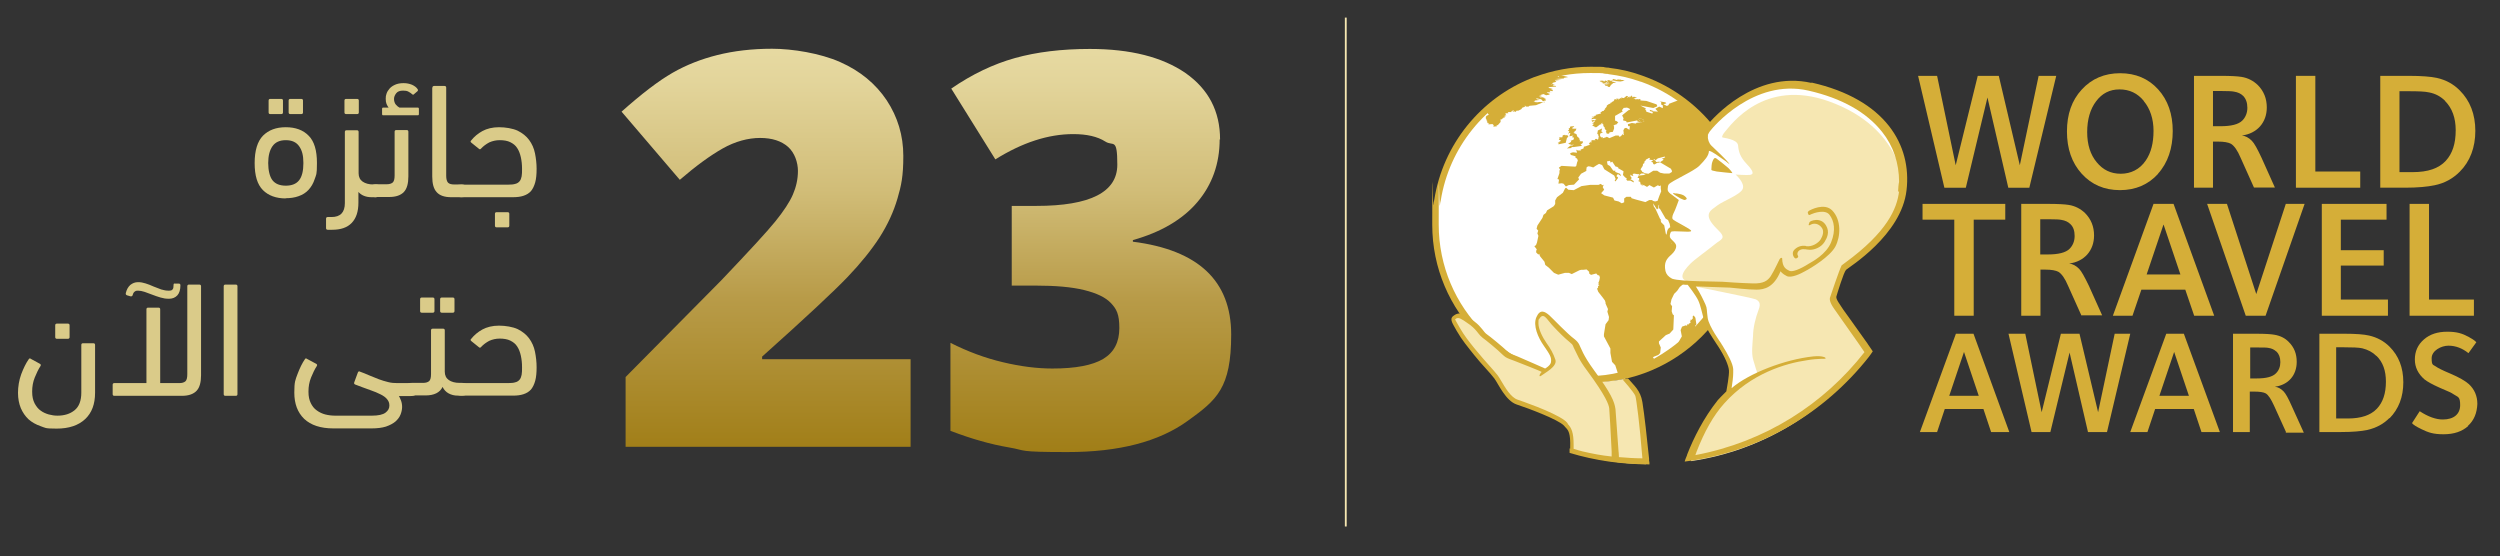 <?xml version="1.0" encoding="UTF-8"?>
<svg xmlns="http://www.w3.org/2000/svg" xmlns:xlink="http://www.w3.org/1999/xlink" version="1.1" viewBox="0 0 1236 275">
  <rect x="0" y="0" width="1236" height="275" fill="#333333" stroke="none"/>
  <defs>
    <style>
      .cls-1 {
        fill: #dacb89;
      }

      .cls-2 {
        fill: url(#linear-gradient-2);
      }

      .cls-3 {
        fill: #f6e7b2;
      }

      .cls-4 {
        fill: url(#linear-gradient);
      }

      .cls-5 {
        fill: #d5ae38;
      }

      .cls-6 {
        fill: #fff;
      }
    </style>
    <linearGradient id="linear-gradient" x1="378.7" y1="-40.7" x2="378.7" y2="228.3" gradientUnits="userSpaceOnUse">
      <stop offset="0" stop-color="#f2e9b9"/>
      <stop offset=".1" stop-color="#eee4b1"/>
      <stop offset=".3" stop-color="#e3d59b"/>
      <stop offset=".5" stop-color="#d1bd78"/>
      <stop offset=".7" stop-color="#b89b48"/>
      <stop offset="1" stop-color="#9f7c14"/>
    </linearGradient>
    <linearGradient id="linear-gradient-2" x1="539.3" y1="-40.7" x2="539.3" y2="228.3" xlink:href="#linear-gradient"/>
  </defs>
  <!-- Generator: Adobe Illustrator 28.6.0, SVG Export Plug-In . SVG Version: 1.2.0 Build 709)  -->
  <g>
    <g id="Layer_1">
      <g>
        <g>
          <path class="cls-1" d="M14.3,177.5c.2-.4.6-.4,1.1,0l4.4,2.4c.4.3.5.6.2,1.1-1,1.5-1.9,3.4-2.8,5.6-.9,2.2-1.3,4.5-1.3,7s.4,4.2,1.2,5.8c.8,1.5,1.8,2.8,3,3.6,1.2.9,2.6,1.5,4,1.9,1.5.4,2.9.6,4.3.6,3.5,0,6.3-.9,8.5-2.7,2.2-1.8,3.3-4.7,3.3-8.7v-23.6c0-.5.3-.8.8-.8h5.2c.5,0,.8.3.8.8v23.7c0,5.6-1.6,9.9-4.9,13-3.3,3.1-8,4.7-14.1,4.7s-5.5-.4-7.9-1.2c-2.3-.8-4.3-1.9-6-3.4-1.6-1.5-2.9-3.4-3.8-5.5-.9-2.2-1.4-4.7-1.4-7.6s.5-6.2,1.6-9.2c1.1-2.9,2.3-5.4,3.7-7.4ZM28.1,167.5c-.5,0-.8-.3-.8-.8v-5.9c0-.5.3-.8.8-.8h5.5c.5,0,.8.3.8.8v5.9c0,.5-.3.8-.8.8h-5.5Z"/>
          <path class="cls-1" d="M79.2,189.4h9.5c1.3,0,2.3-.3,3-.9.6-.6.9-1.7.9-3.4v-43.6c0-.5.3-.8.8-.8h5.2c.5,0,.8.3.8.8v44c0,3.5-.7,6.1-2.2,7.7-1.5,1.6-3.9,2.5-7.3,2.5h-33.4c-.5,0-.8-.3-.8-.8v-4.7c0-.5.3-.8.8-.8h15.9v-36.5c0-.5.3-.8.8-.8h5.2c.5,0,.8.3.8.8v36.5ZM62.2,144.9c.4-1.7,1.1-3,2.2-4,1.1-.9,2.4-1.4,3.8-1.4s2.4.2,3.7.6c1.3.4,2.6.9,3.9,1.5,1.3.5,2.6,1,3.9,1.5,1.3.4,2.5.6,3.7.6s1.6-.2,1.9-.6c.4-.4.5-1.1.5-2.1s.3-.8.8-.8h1.8c.5,0,.8.3.8.8,0,2.2-.5,3.9-1.5,5-1,1.1-2.4,1.7-4.1,1.7s-2.8-.2-4.2-.6c-1.4-.4-2.8-.9-4.1-1.4-1.3-.5-2.6-1-3.8-1.4-1.2-.4-2.3-.6-3.3-.6s-1.1.1-1.5.4c-.5.3-.9.9-1.1,1.8-.2.5-.5.7-1.1.6l-1.7-.5c-.5-.2-.7-.5-.6-1.1Z"/>
          <path class="cls-1" d="M117.4,194.9c0,.5-.3.8-.8.8h-5.2c-.5,0-.8-.3-.8-.8v-53.4c0-.5.3-.8.8-.8h5.2c.5,0,.8.3.8.8v53.4Z"/>
          <path class="cls-1" d="M177.6,183.6c1.7.6,3.4,1.3,5,2,1.6.7,3.2,1.3,4.7,1.9,1.5.6,3.1,1,4.6,1.4,1.5.4,3,.5,4.6.5h6.6c1.1,0,1.9.2,2.4.6.5.4.8,1.1.8,2.3s-.3,2.3-.8,2.8c-.5.5-1.3.7-2.5.7h-5.8c.3.4.6,1.1,1,2.1.4,1,.6,2.1.6,3.3s-.3,2.6-.8,3.8c-.5,1.3-1.4,2.4-2.5,3.4-1.2,1-2.7,1.8-4.7,2.5-1.9.6-4.3.9-7.1.9h-18.9c-6.3,0-11.1-1.6-14.4-4.7-3.3-3.2-4.9-7.5-4.9-13s.5-6.2,1.6-9.2c1.1-2.9,2.3-5.4,3.7-7.4.2-.4.6-.4,1.1,0l4.5,2.4c.4.3.5.6.2,1.1-1,1.5-1.9,3.4-2.8,5.6-.9,2.2-1.3,4.5-1.3,7s.4,4.1,1.1,5.6c.7,1.5,1.7,2.8,3,3.7,1.2.9,2.7,1.6,4.2,2,1.6.4,3.3.6,5.1.6h17.9c3.2,0,5.5-.5,6.8-1.5,1.3-1,1.9-2.1,1.9-3.5s-.4-2.2-1.1-3.1c-.7-.9-1.8-1.7-3.2-2.4-1.4-.7-3.2-1.5-5.3-2.2-2.1-.8-4.6-1.6-7.3-2.7-.5-.2-.6-.5-.5-1l1.8-4.9c.2-.5.5-.7,1-.6Z"/>
          <path class="cls-1" d="M203.6,195.7c-1.1,0-1.9-.2-2.4-.6-.5-.4-.8-1.1-.8-2.3s.3-2.3.8-2.8c.5-.5,1.3-.7,2.5-.7h5.5c1.3,0,2.3-.3,3-.9.6-.6.9-1.7.9-3.4v-21.7c0-.5.3-.8.8-.8h5.2c.5,0,.8.3.8.8v20.5c0,1.8.7,3.2,2,4.1,1.3.9,3.1,1.4,5.3,1.4h1c1.1,0,1.9.2,2.4.7.5.5.8,1.2.8,2.3s-.3,2.3-.8,2.7c-.5.4-1.3.6-2.5.6h-1.8c-1.7,0-3.2-.4-4.5-1.1-1.3-.7-2.3-1.8-3-3.2-1.3,2.8-4.2,4.2-8.4,4.2h-6.7ZM208.5,154.6c-.5,0-.8-.3-.8-.8v-5.9c0-.5.3-.8.8-.8h5.5c.5,0,.8.3.8.8v5.9c0,.5-.3.8-.8.8h-5.5ZM218.4,154.6c-.5,0-.8-.3-.8-.8v-5.9c0-.5.3-.8.8-.8h5.5c.5,0,.8.3.8.8v5.9c0,.5-.3.8-.8.8h-5.5Z"/>
          <path class="cls-1" d="M247,167.4c-1.8,0-3.5.4-5.1,1.1-1.5.8-2.9,1.8-4.1,3.1-.3.4-.7.4-1.1,0l-3.6-2.9c-.5-.4-.6-.8-.2-1.1,1.5-1.9,3.4-3.5,5.6-4.7,2.2-1.2,5-1.9,8.2-1.9s6.8.6,9.2,1.7c2.4,1.2,4.3,2.7,5.7,4.6,1.4,1.9,2.4,4.1,2.9,6.6.5,2.5.8,5,.8,7.7s-.2,4.9-.7,6.7c-.5,1.8-1.2,3.2-2.1,4.3-1,1.1-2.2,1.8-3.7,2.3-1.5.5-3.2.7-5.2.7h-25.5c-2.2,0-3.2-1.1-3.2-3.2s.3-2.2.8-2.5c.5-.4,1.3-.5,2.5-.5h23c1.5,0,2.7-.1,3.6-.4.9-.2,1.6-.7,2.1-1.3.5-.6.8-1.4,1-2.4.2-1,.2-2.2.2-3.7,0-2.1-.2-4-.6-5.8-.4-1.8-1-3.3-1.8-4.5-.8-1.3-2-2.2-3.4-2.9-1.4-.7-3.2-1-5.3-1Z"/>
        </g>
        <g>
          <path class="cls-1" d="M141.3,98.1c-4.8,0-8.6-1.4-11.3-4.1-2.8-2.8-4.1-7.2-4.1-13.4s1.4-10.7,4.1-13.5c2.8-2.8,6.5-4.2,11.3-4.2s8.6,1.4,11.3,4.2c2.8,2.8,4.1,7.3,4.1,13.5s-.4,5.7-1.1,7.9c-.7,2.2-1.8,4-3.1,5.4-1.3,1.4-2.9,2.4-4.9,3.1-1.9.7-4.1,1-6.4,1ZM141.3,69.3c-3,0-5.2,1-6.6,3-1.4,2-2.1,4.8-2.1,8.3s.7,6.7,2.1,8.5c1.4,1.8,3.6,2.7,6.6,2.7s5.2-.9,6.6-2.7c1.4-1.8,2.1-4.6,2.1-8.5s-.7-6.3-2.1-8.3c-1.4-2-3.6-3-6.6-3ZM133.6,56.4c-.5,0-.8-.3-.8-.8v-5.9c0-.5.3-.8.8-.8h5.5c.5,0,.8.3.8.8v5.9c0,.5-.3.8-.8.8h-5.5ZM143.5,56.4c-.5,0-.8-.3-.8-.8v-5.9c0-.5.3-.8.8-.8h5.5c.5,0,.8.3.8.8v5.9c0,.5-.3.8-.8.8h-5.5Z"/>
          <path class="cls-1" d="M162,113.6c-.5,0-.8-.3-.8-.8v-4.7c0-.5.3-.8.8-.8h1.9c4.4,0,6.6-2.3,6.6-6.9v-35.2c0-.5.3-.8.8-.8h5.2c.5,0,.8.3.8.8v20.5c0,1.8.7,3.2,2,4.1,1.3.9,3.1,1.4,5.3,1.4h.9c1.1,0,1.9.2,2.4.7.5.5.8,1.2.8,2.3s-.3,2.3-.8,2.7c-.5.4-1.3.6-2.5.6h-1.7c-2.8,0-5-.9-6.5-2.6v5.3c0,4.4-1.1,7.7-3.3,10-2.2,2.3-5.4,3.4-9.7,3.4h-2.2ZM171.1,56.4c-.5,0-.8-.3-.8-.8v-5.9c0-.5.3-.8.8-.8h5.5c.5,0,.8.3.8.8v5.9c0,.5-.3.8-.8.8h-5.5Z"/>
          <path class="cls-1" d="M186,97.5c-1.1,0-1.9-.2-2.4-.6-.5-.4-.8-1.1-.8-2.3s.3-2.3.8-2.8c.5-.5,1.3-.7,2.5-.7h5.1c1.3,0,2.3-.3,3-.9.6-.6.9-1.7.9-3.4v-21.7c0-.5.3-.8.8-.8h5.2c.5,0,.8.3.8.8v22.1c0,3.5-.7,6.1-2.2,7.7-1.5,1.6-3.9,2.5-7.3,2.5h-6.3ZM192.2,53.3c-.4-.5-.8-1.2-1.1-1.9-.3-.8-.4-1.6-.4-2.6s.1-1.7.4-2.5c.3-.9.8-1.7,1.5-2.5.7-.8,1.6-1.4,2.7-1.9,1.1-.5,2.5-.8,4.2-.8s2.9.3,4.2.8c1.3.6,2.2,1.3,2.8,2.2.2.3.2.6,0,.9l-2.1,1.8c-.2.1-.4,0-.6-.2-.5-.5-1.2-.9-1.9-1.3-.7-.4-1.6-.5-2.6-.5-1.6,0-2.7.4-3.4,1.3-.7.9-1.1,1.8-1.1,2.8s.3,2.1.9,2.8c.6.7,1.2,1.2,1.8,1.5h9.1c.3,0,.5.2.5.6v2.6c0,.4-.2.6-.5.6h-17.2c-.3,0-.5-.2-.5-.6v-2.6c0-.4.2-.6.5-.6h2.8Z"/>
          <path class="cls-1" d="M213.8,43.3c0-.5.3-.8.8-.8h5.2c.5,0,.8.3.8.8v43.6c0,1.6.3,2.7.9,3.4.6.6,1.6.9,3,.9h3.6c2.2,0,3.2,1.1,3.2,3.2s-.3,2.2-.8,2.6c-.5.4-1.3.5-2.5.5h-4.8c-3.4,0-5.8-.8-7.3-2.5-1.5-1.6-2.2-4.2-2.2-7.7v-44Z"/>
          <path class="cls-1" d="M247,69.3c-1.8,0-3.5.4-5.1,1.1-1.5.8-2.9,1.8-4.1,3.1-.3.4-.7.4-1.1,0l-3.6-2.9c-.5-.4-.6-.8-.2-1.1,1.5-1.9,3.4-3.5,5.6-4.7,2.2-1.2,5-1.9,8.2-1.9s6.8.6,9.2,1.7c2.4,1.2,4.3,2.7,5.7,4.6,1.4,1.9,2.4,4.1,2.9,6.6.5,2.5.8,5,.8,7.7s-.2,4.9-.7,6.7c-.5,1.8-1.2,3.2-2.1,4.3-1,1.1-2.2,1.8-3.7,2.3-1.5.5-3.2.7-5.2.7h-25.5c-2.2,0-3.2-1.1-3.2-3.2s.3-2.2.8-2.5c.5-.4,1.3-.5,2.5-.5h23c1.5,0,2.7-.1,3.6-.4.9-.2,1.6-.7,2.1-1.3.5-.6.8-1.4,1-2.4.2-1,.2-2.2.2-3.7,0-2.1-.2-4-.6-5.8-.4-1.8-1-3.3-1.8-4.5-.8-1.3-2-2.2-3.4-2.9-1.4-.7-3.2-1-5.3-1ZM245.5,112.4c-.5,0-.8-.3-.8-.8v-5.9c0-.5.3-.8.8-.8h5.5c.5,0,.8.3.8.8v5.9c0,.5-.3.8-.8.8h-5.5Z"/>
        </g>
        <rect class="cls-3" x="664.9" y="8.7" width=".9" height="251.6"/>
        <g>
          <g>
            <path class="cls-5" d="M1003.4,92.8h-10.5l-10.3-44.6-10.7,44.6h-10.6l-13-55.3h9.4l9.2,44.2,10.9-44.2h10.4l10.4,44.2,9.3-44.2h8.7l-13.3,55.3h0Z"/>
            <path class="cls-5" d="M1067,85.9c-4.9,5.4-11.2,8.1-18.9,8.1s-14-2.7-18.9-8.1c-4.9-5.4-7.3-12.4-7.3-20.9s2.4-15.4,7.3-20.7c4.9-5.4,11.3-8.1,19-8.1s14,2.7,18.8,8c4.8,5.3,7.2,12.2,7.2,20.6s-2.4,15.7-7.3,21.1h0ZM1059.9,49.9c-3.1-3.8-7.1-5.7-12-5.7s-8.7,2-11.6,5.9c-2.9,3.8-4.4,9-4.4,15.2s1.6,11.2,4.7,14.9c3.1,3.8,7,5.7,11.9,5.7s9.4-2.1,12.4-6.6c2.6-3.8,3.8-8.7,3.8-14.6s-1.7-11-4.8-14.7h0Z"/>
            <path class="cls-5" d="M1114.4,92.8l-6.6-14.7c-1.6-3.8-3.2-6-4.8-7-1.3-.7-3.4-1.1-6.6-1.1h-2.3v22.8h-9.4v-55.3h13.3c4.9,0,8.2.2,10.1.5,3.3.5,6,2,8.1,4,3,3,4.5,6.7,4.5,11.1,0,7.5-4.8,12.9-12.3,13.9,1.7.2,3.3,1,4.9,2.6,1.2,1.2,2.7,3.9,4.8,8.4l6.6,14.7h-10.3ZM1109,47.4c-1.1-1.1-2.6-1.8-4.5-2.1-.9-.2-2.9-.3-5.9-.3h-4.5v17.4h3.7c5.3,0,8.9-.9,10.8-2.8,1.6-1.6,2.5-3.8,2.5-6.3s-.7-4.5-2.1-5.9h0Z"/>
            <path class="cls-5" d="M1135.1,92.8v-55.3h9.6v47.3h22.2v8h-31.8Z"/>
            <path class="cls-5" d="M1216.1,84.9c-3.4,3.4-7.5,5.7-12.5,6.7-3.3.7-8.2,1.2-14.6,1.2h-12.2v-55.3h14.2c6.2,0,10.9.4,13.7,1,4.5,1,8.2,3,11.4,6.2,5.1,5.1,7.7,11.8,7.7,20s-2.6,15.1-7.7,20.2h0ZM1208.9,49.9c-2.2-2.2-4.8-3.6-7.9-4.2-2.1-.5-5.6-.6-10.3-.6h-4.4v40h6.6c7.4,0,12.8-1.8,16.3-5.6,3.3-3.6,4.9-8.5,4.9-15.1,0-6-1.7-10.9-5.3-14.5h0Z"/>
            <path class="cls-5" d="M975.8,108.6v47.5h-9.6v-47.5h-15.7v-7.8h40.9v7.8h-15.7Z"/>
            <path class="cls-5" d="M1029.1,156.1l-6.6-14.7c-1.6-3.8-3.2-6-4.8-7-1.3-.7-3.4-1.1-6.6-1.1h-2.3v22.8h-9.5v-55.3h13.3c4.9,0,8.2.2,10.1.5,3.3.5,6,2,8.1,4,3,3,4.5,6.7,4.5,11.1,0,7.5-4.8,12.9-12.3,13.9,1.7.2,3.3,1,4.9,2.6,1.2,1.2,2.7,4,4.8,8.3l6.6,14.7h-10.2ZM1023.6,110.8c-1.1-1.1-2.6-1.8-4.5-2.1-.9-.2-2.9-.3-5.9-.3h-4.5v17.4h3.7c5.3,0,8.9-.9,10.8-2.8,1.6-1.6,2.5-3.8,2.5-6.3,0-2.5-.6-4.5-2.1-5.9h0Z"/>
            <path class="cls-5" d="M1084.8,156.1l-4.4-12.9h-21.7l-4.4,12.9h-9.7l20.1-55.3h9.9l20.1,55.3h-10ZM1069.6,111.1l-8.3,24.6h16.7l-8.3-24.6h0Z"/>
            <path class="cls-5" d="M1120.1,156.1h-9.8l-19.1-55.3h9.8l14.5,44.6,14.6-44.6h9.3l-19.3,55.3h0Z"/>
            <path class="cls-5" d="M1147.9,156.1v-55.3h32v7.8h-22.6v15.1h21.2v7.6h-21.2v16.8h23.3v8h-32.7Z"/>
            <path class="cls-5" d="M1191.3,156.1v-55.3h9.6v47.3h22.2v8h-31.9Z"/>
            <path class="cls-5" d="M984.4,213.6l-3.8-11.4h-19.1l-3.8,11.4h-8.5l17.8-48.6h8.7l17.7,48.6h-8.8ZM971,174l-7.3,21.7h14.6l-7.3-21.7Z"/>
            <path class="cls-5" d="M1041.5,213.6h-9.2l-9.1-39.3-9.5,39.3h-9.3l-11.4-48.6h8.3l8.1,38.8,9.5-38.8h9.2l9.2,38.8,8.2-38.8h7.7l-11.5,48.6Z"/>
            <path class="cls-5" d="M1088.4,213.6l-3.8-11.4h-19.1l-3.8,11.4h-8.5l17.8-48.6h8.7l17.8,48.6h-8.9ZM1074.9,174l-7.3,21.7h14.6l-7.3-21.7Z"/>
            <path class="cls-5" d="M1130.2,213.6l-5.9-13c-1.5-3.3-2.8-5.3-4.1-6.1-1.1-.6-3-.9-5.9-.9h-2v20h-8.3v-48.6h11.7c4.3,0,7.2.2,8.8.5,2.9.5,5.3,1.7,7.1,3.6,2.7,2.7,3.9,5.9,3.9,9.8,0,6.6-4.1,11.4-10.8,12.3,1.6.2,2.9.9,4.3,2.3,1,1,2.4,3.5,4.1,7.4l5.9,13h-8.9v-.2ZM1125.4,173.8c-.9-.9-2.3-1.6-3.9-1.8-.8-.2-2.6-.2-5.1-.2h-3.9v15.3h3.2c4.7,0,7.8-.8,9.5-2.5,1.5-1.5,2.2-3.3,2.2-5.6s-.7-4-1.9-5.2h0Z"/>
            <path class="cls-5" d="M1181.3,206.7c-3,3-6.6,4.9-11,5.9-2.9.6-7.2,1-12.9,1h-10.7v-48.6h12.5c5.5,0,9.5.3,12.1.9,3.9.9,7.3,2.7,10.1,5.5,4.5,4.5,6.8,10.3,6.8,17.6s-2.3,13.2-6.8,17.8h0ZM1174.9,176c-1.9-1.9-4.2-3.1-7-3.8-1.8-.4-4.9-.5-9.1-.5h-3.8v35.2h5.8c6.5,0,11.3-1.6,14.4-4.9,2.9-3.1,4.4-7.5,4.4-13.3,0-5.5-1.5-9.7-4.7-12.8h0Z"/>
            <path class="cls-5" d="M1220.3,210.6c-3,2.7-7,4.1-12.2,4.1s-7.6-.9-11.1-2.6c-2.2-1.1-3.8-2-4.5-2.9l3.8-5.9c4.1,2.7,8,4.1,11.4,4.1,5.5,0,8.6-2.7,8.6-7.1s-1.1-3.9-3.3-5.4c-.6-.5-2.9-1.6-6.8-3.2-3.6-1.6-6.1-3-7.5-4.1-3.1-2.7-4.8-5.9-4.8-9.9s1.5-7.3,4.5-9.9c3-2.6,6.8-3.8,11.5-3.8s7.3.8,10.5,2.5c1.6.9,3,1.7,3.9,2.7l-3.9,5.4c-3-2.4-6.3-3.7-9.9-3.7s-8.3,2.5-8.3,6.2.7,3.1,2.1,4.1c.9.7,3.3,1.9,6.9,3.4,4.5,1.9,7.6,3.7,9.4,5.3,2.8,2.6,4.2,5.9,4.2,9.8-.2,4.5-1.6,8.1-4.7,10.9h0Z"/>
          </g>
          <g>
            <path class="cls-5" d="M786.2,189.2c-43.1,0-78.1-35-78.1-78.1s.2-6.7.6-9.9c0-.8.2-1.6.4-2.4,4.3-27.5,23.1-50.3,48.2-60.2.6-.3,1.3-.5,1.9-.7,8.4-3.1,17.6-4.9,27.1-4.9s5.4.2,8,.4c.5,0,1.2,0,1.7.2,5.2.6,10.3,1.8,15.1,3.5.5.2,1.2.4,1.7.6,30,10.9,51.5,39.6,51.5,73.4,0,43.2-35.1,78.2-78.2,78.1"/>
            <path class="cls-6" d="M786.2,185.9c-41.4,0-74.9-33.5-74.9-74.9s.2-6.4.6-9.5c0-.7.2-1.5.4-2.3,4.2-26.4,22.1-48.2,46.2-57.8.6-.3,1.2-.5,1.8-.7,8.1-3,16.8-4.6,25.9-4.6s5.1.2,7.7.4c.5,0,1.1,0,1.6.2,4.9.6,9.8,1.7,14.5,3.3.5.2,1.1.4,1.6.5,28.8,10.4,49.3,38,49.3,70.4s-33.6,75-74.9,75"/>
            <g>
              <polygon class="cls-5" points="775.1 64.8 775.9 64.8 775.2 66.5 776.1 65.4 775.8 65.8 776.4 65.7 775.9 67.4 777.9 67 777.3 67.6 777.6 68.1 778.2 67.9 778 69 776.1 69.8 776.6 69.6 776.8 70.1 775.3 71.1 777.2 71.7 778.1 71.3 777.5 71.9 776.4 72 774.7 73.4 776.8 73.2 777.1 72.7 778.1 72.7 781.6 72.2 782.2 71.8 781.4 71.5 782.5 70.7 782.6 69.9 780.9 69.8 781.3 69.2 780.5 68.7 781 68.5 779.8 67.5 779.4 66.3 777.9 65.7 778.5 65.3 778.3 65.1 779 64.6 779.4 63.6 777.2 63.6 777.5 63.4 777.3 63.2 778.3 62.6 778.1 62.4 776.5 62.5 776.2 62.8 776.2 63.2 775.5 63.6 775.8 64 775.1 64.8"/>
              <polygon class="cls-5" points="774.1 70.6 774.7 68.2 775.4 67.6 774.9 66.8 773.9 66.9 773.7 66.5 773.5 67 773.5 66.7 772.9 66.8 772.2 67.4 772.8 67.5 772.3 67.9 771.1 67.9 770.7 68.2 771.2 68.5 770.7 68.8 770.8 69.1 771.8 69.3 770.8 70.1 771.8 70 770.1 70.6 770.7 70.8 770.1 71.1 770.8 71.1 770.3 71.4 774.1 70.6"/>
              <path class="cls-5" d="M763.8,50.6l-2.7-.2-2.4.4,1.4-.4h-2c0,0,.7-.3.7-.3v-.4c0,0,2.6-.3,2.6-.3l-1.5-.3-.4-.3.2-.2,2.3.5.8.9h.7l.2-.4.7.4-.4-.6.5-.5-.8.3.6-.5-1,.2.6-.4-1.6-.5-.8.4.2-.4.7-.2-1.7-.2,1.6-.3-1.5-.3h.7c0,0,1.6-.5,1.6-.5l1.3.6,1.6-.3.2-.4-1.5-.6.5-.2,2.4.2-1.5-.2.4-.4h-.7l.8-.2-1-.3,1.9.4.3-.6-1.2-.5,1.1-.2-1.6-.2-.6-.5,3.8-.3v-.3l-1.7-.2.4-.2-.3-.2h1.1c0,0-1.1-.4-1.1-.4l-1,.4,1.1-.8h-.2s.2-.2.2-.2l1.8-.5-.6.2.4-.5,1.6-.4-2.1.2v-.3c0,0,3.2-.5,3.2-.5h-3.8l4.9-.3v-.3c0,0,2.1-.4,2.1-.4l-2.4-.6h0c-.4,0-.8-.2-1.2-.4-.4-.2-.7-.4-1.1-.4h-.2l.5,1.6-2-1.4c-12.8,2.8-24.4,9.2-33.9,17.9l.7,1.5.5.2h-.4l.2.3-1,.4c0,.2-.3.3-.4.5v1c0,0,.5.2.5.2l-.4.3.5.5-.3.2.7-.2-.5.3.3.3-.3.2h.9l-.8.2,1.1.5-.6.3,2.7-.2-.5.3.7.3-.4.5.4.2,1.6-.2-.4-.5h.7c0,0,1.4-1.6,1.4-1.6v-.8c0,0-.2-.3-.2-.3l1.2-.4-.3-.3h.6c0,0,0-.3,0-.3l.9-.2-.5-.4h.7c0,0,0-.4,0-.4l-.6-.2h1.1c0,0-.6-.7-.6-.7l.3-.3h.8c0,0,.5,0,.5,0l-.4-.4.5-.2h1.3v-.4h.4l.4-.5.5.2-.7.4.4.2.2-.3,1,.3.4-.6h.9c0,0,1.4-.7,1.4-.7l.6-.8,1.2-.4v-.7c0,0,.5.6.5.6h1.3c0,0,.5-.4.5-.4l3.2-.3,4.2-1.7h0Z"/>
              <polygon class="cls-5" points="797 39.6 796.4 39.7 797 39.8 799.3 39.8 797.7 40 801 40.3 802.2 40.1 803.2 39.6 801.1 39.5 801.4 39.2 800 39.5 800.2 39.1 799.9 39 799.6 39.6 797.5 39 797.4 39.2 797.7 39.4 797.1 39.2 797.4 39.6 795.9 39.5 797 39.6"/>
              <polygon class="cls-5" points="791.8 40.2 791.6 40.5 792.2 40.7 791.3 40.6 792.8 40.9 792.2 41 792.6 41.3 793.9 41.1 793.7 41 793.9 40.8 794.5 40.7 794.6 41 795.4 40.8 795.3 41 795.9 41.1 793.1 41.5 793.4 41.8 795.7 41.6 794.1 41.9 795 42 793.5 41.9 793.7 42.4 795.3 42.5 794.6 42.6 795.3 43 795.8 43 796.4 42.1 796.3 42 796.7 42 796.8 41.5 797.3 41.5 797.3 41.1 799.1 40.8 797 40.3 796.7 39.9 796 40.1 796.3 39.8 795.1 39.6 794.6 39.8 795.2 40.6 793.9 39.8 793.3 40 793.5 40.3 792.1 40 793.2 39.7 790.8 40 791.3 40.4 791.8 40.2"/>
              <path class="cls-5" d="M837.9,160.4l.4.6.4-.6-.5-3.3-.8-1.1-.5.3v1.2l-.7.7-.4-.2v.8c0,0-.3.3-.3.3l.4.4-.7.5-.2-.4v.9c0,0-.5-.3-.5-.3l-.5.5.2.6-.6-.5-2,.7-.7,1.7.6,3.1-1.6,2.8.3,2.9,2.7-1.5c2-1.6,4.4-3.7,5.5-4.7.2-.2.4-.4.5-.5l-.8-3.4v-1.7h0Z"/>
              <path class="cls-5" d="M830,49.5l-4.8,1.8-.3.7-.8.4-1.7-.9,1.4-.4-.4-.5-2.9-.5.8.4v1.2c0,0,.8.4.8.4v1.4c0,0-1.8-.8-1.8-.8l-1.9,1.1,1.3,1.4-2.7-.2.2-.2-1.5-.5v.6c0,0,1.1.3,1.1.3l.5.7-.6.2-2.8-.9v-.5c0,0-.5-.5-.5-.5l.3-.6-2.7-1.4,6.4,1.2,1.9-.8v-.4c0,0-.3-.6-.3-.6l-5-1.7-2.6-.2-.8-.3.8-.2-1.1-.3-.2.3-.6-.2h0l-1.1.2.2-.3-1.1-.3,1.9-.3-1.6-.5-.9.4.2-.2-.4-.2.5-.3-.8-.2-.4.7-.4.2v-.6c0,0-1.2.9-1.2.9l.5-.9-.7-.2-1.4,1.1-1.5-.3.5.6-.7-.3-1,.8v-.7c0,0-.4.5-.4.5v-.4h-.5v.3c0,0,.3.3.3.3l-1.1-.3-.5.5.2.3-1,.3h.9c0,0-1.1.3-1.1.3v.4c0,0-.4-.2-.4-.2l-.5.6h.5l-1,.2-1.1.8v.5c0,0-.6.4-.6.4h.5c0,0-.6.4-.6.4l.2.3-.3-.3-.2.4.3.2-.9.3.3.2-.3.3h-.5c0,0-1.1.8-1.1.8l.4.4-2.4.6-.5.2.5.4h-1.1l.2.4h-1.4c0,0,1.2.4,1.2.4l-1.3.2h.3c0,0-.3.7-.3.7l1.4-.3.5.3.5-.5-.2.4h.3l-.7.5h-1.7c0,0,0,.3,0,.3h.5c0,0-.5.3-.5.3h.4c0,0,0,.5,0,.5l.8-.8h.7l-1.2,1h.5c0,0-1.1.5-1.1.5h1.1l-.9.9,1.2.5v.3c0,0,.9,0,.9,0l1.8-1.4h.6c0,0,0-.7,0-.7l.3.2.2-.5v.8c0,0,.5.2.5.2v.8l.7.8v.6c0,0,.9,1,.9,1l-.4.4.5.8-.2.2h1.3c0,0,.3-.7.3-.7l1.6-.2.6-1.6v-1.1c0,0-.2-.2-.2-.2h.4c0,0-.6-.3-.6-.3l2.3-.8h-.6c0,0,.8-.7.8-.7l-1.3-.9-.3.3v-2.6l.9-.5,2.9-1.7-.4-.5.3-.6.5-.3-.3-.3,2-.2,1.2.5.3.6-.8.2-2.6,2.1-.5.5.7,1.4-.3,1,1.5.4.4.5-.2.2,4.5-.9.9-.2v.5l1.6.5-2,.2-.3.4-2-.3-2,.6.2,1h.8l-.2,1.8-1.6-1-.8.2-.6,1,.3,2.4-.5-.2.4-.8-1.5,1.6-.8.2-.2-.6h-1.5l-3.1,1.3-1.3-.7-.5.4.3-.2-1.9.6.3-.5h-1c0,0-.5-.7-.5-.7v-1.1c0,0,1.4-.7,1.4-.7l-.8-.4.4-1.5-2.1,1-.3,1.7.5.3v.5l.3.5-.3.3.4.6h-.5c0,0,0,.7,0,.7l-1-.5-.7.4.5.3h-.4c0,0-1.6,0-1.6,0l-.2,1.3-.3-.2v-.5l-.9,1.3.8.3-1.5.5-.8.3-.9.2-.2.9-1.5.6.3.4h-1.6c0,0-.8-.4-.8-.4l.4,1.5-2-.2-1.4.4.3.9,2.7.8h-.4v.5l.9.6.4,1.4-.3-.3-.6,2.5-.5.3-6.8-.4-1.3.9.6.9-.3.6v1.2c0,0-1,2.9-1,2.9l.8.3-.3,2,1.6-.2.9.2,1.2,1.4,1.4-.7,2.6-.2,2.5-2.6-.4-.9,1.4-1.9,2.6-1.4v-.8c0,0,.2-1.1.2-1.1l.9-.4,1.1.2,1.2.4,1.5-1,1.4-.8,1.5.6,1.1,2.1,4.9,3.1.7,1.7-.5.8.4.4,1.2-1.6v-.5c0,0-.7-.4-.7-.4l.3-.8.5-.3,1.4.9v-.3c0,0-.5-.8-.5-.8l-2.3-.9v-.7c0,0-.7.2-.7.2l-.5-.4-1.4-2-1.2-.7-.3-1.6,1.5-.3.3.9.8-.5,1.6,2.4.9.2.7.5h-.5l2.6,1.5.3.2-.3,1.8.9,1,1.1.9-.4.2.5.7h1.6l1.6.9v-.7c0,0-1.7-1-1.7-1h.5c0,0,0-.5,0-.5l.4.2-.8-1.1v-.8l1,.8-.2-.4.6.4-.2-.6.5.3-.7-.6.7-.4,1.9.3h.8c0,0-.6.9-.6.9l1.5-1.2h1.5c0,0,0-.4,0-.4l-.9-.4-.3-.5-.6-.8,1.1-1.7.2-1.6v.7l.6-.5v-.7c0,0,.9-.9.9-.9l-.3-.4.4.2,1.4-.8.4.5h-.6.5c0,0-.3.4-.3.4l2,.3-1.1.8.9.3.2.8.6.2,1.5-.9h1c0,0,0-.5,0-.5l-1.6.2-.6-.8-.9-.4.5-.2.8.6.2-.8v.5l.7-.7,3.4-.9.3.3-.8.5h-.8l.8.8-1.8,1.2,5.4,3.2.5,1v.6c0,0-1.3.8-1.3.8h-2.5c0,0-2-.4-2-.4l-1.5-1h-1.9c0,0-2.4,1.5-2.4,1.5l-2.1-.3v.5c0,0,.8.3.8.3l-3.4.4-.4.5-.3.7h.8c0,0,0,1.1,0,1.1l.4.3-.7-.3v.5c0,0,.8.3.8.3l.3,1.4h1.1c0,0-.9.5-.9.5l1.3-.3,1.6.9,1.2-.9,2.2,1.2,1.9-1.1,1,.4.5-.4v1.5l.2,1.5-.9,2.2-.9,2.5-1.2.3-1.1-.3-.4-.4h-1.4c0,0-1.9,1-1.9,1l-4.5-1.2-2.3-.7-.4-.7h-2.2c0,0-1.1.8-1.1.8v1.9c0,0-1.2.5-1.2.5l-1.5-.9-2.1-.5-.7-1.4-4.3-1.1-1.6-1.1,1.5-1.7-.7-1.3.5-1.2-.6.3-.9-.7-1.1.5h-4.2c0,0-4.2.6-4.2.6l-3.8,2-2.7-.2-1.1-1-.5.3-1.1,2.2-2.9,2.2-.9,1.6v1.7c0,0-.4.7-.4.7l-.4.5-3.2,2-.6,1.3-1.2.9-.5,1.5-2.5,3.8-.4,1.6.8.9-.4,1.4.5,1.2-.7,3.3-.5,1.3-.8.5,1.2,1.6-.3.7v.8l1,1,1.2-.4-.7.4.5,1,2.1,2.6.4,1.6,1.7,1.3,2.6,2.6,2.1.9,3.3-.9h2c0,0,1.4.6,1.4.6l3.8-1.9.8-.2h1c0,0,1.7-.2,1.7-.2l.8.7.5.5v.8l.9.7,2.6-.7.7.8.8.2.3,1-.3,1.5-.5,1.3.3.3-.3.6.6.5h-.7c0,0,0,.8,0,.8l-.5.5.6,1.6,2.2,2.8,1.1,1.5.3,1v.5c0,0,1.2,2.7,1.2,2.7l-.3,1.3.8,2.6-.2,1.6-1.5,2-.8,4.9v1.1c0,0,3.2,6,3.2,6v2.2l.8,4.4,1.6,1.7,1.6,4.9h0c.5,0,.9-.2,1.4-.3,2.4-.5,7.2-1.6,12.6-3.8.9-.4,1.8-.7,2.7-1.2l.8-3.1-.5-.2.4-.5,2.4-1,.8-.9.3-2.7-.9-2.1v-.9c0,0,3.4-3.1,3.4-3.1l1.9-.8,1.8-2,.3-7-.6-.5-.5-1.5.2-2.5-.8-1.1.5-2.3,1.3-2.7,1.5-1.5,1.3-1.9,3.8-3.3,2.2-2.6,1.5-2.2,1.5-3.5.8-2.7h.5c0,0-.4-.3-.4-.3l.2-1.8-.6-.3-1.7.7-5.7,1.5-1.5-1.5-.8-.2.9-.6-.4-1.1-2.2-2.4-1.3-.5-.4-.8-.3.4-1.6-3.9-1.4-1.2-.8-4.2-1.5-1.5-.3-1h.4c0,0-.7-.8-.7-.8l-2.2-4.8-.9-1.3-.3-1.5,1.9,3,.4-.2.5-2h.2l-.3,1.8h.6l2.9,5,1.2.7.8,1.9.4,2.4,1.9,1.6,2.3,4.3v1.5l1.2,3.6h1.6l1-.9,3.5-.9.9-.9,3.2-1.2v-.8c0,0,.9-.5.9-.5l2.2-.5.7-1.2.9-.3.4-1,1.2-.5v-1.8c0,0,.7,0,.7,0l1.3-2.7-1.4-1.5-2.3-.8-.7-.9-.2-1v-.9c0,0-.3.3-.3.3l-2.2,2.7h-2.5c0,0-.6-.3-.6-.3v-.5c0,0,.2-1.6.2-1.6l-.5-.4-.4,1.9-.9-1.5-.2-1.3-2.1-2.6-.8-1,.6-.5-.4-.4h.6c0,0,.3-.8.3-.8l.8.8.5-.3,2,3.1,2.7,1.6,1.2.2,2-.8.5.3.8,1.6,4.9.7,3.9-.2h1.7c0,0,1.5,1.9,1.5,1.9l.6.2,1.2,1.3,1.4-.2c0-24.7-12.5-46.8-31.4-60.3h0ZM811.3,60.7l-1.2-1.7.8-.5,1.5.6.5.8-1.6.7h0Z"/>
              <polygon class="cls-5" points="810.9 58.4 810.1 59 811.3 60.7 813 59.9 812.4 59.1 810.9 58.4"/>
            </g>
            <g>
              <path class="cls-3" d="M923.7,174.2c-4.7-7-10.9-15.8-10.9-15.8l-7-10.8,5.8-14.8c21.2-18.2,30.7-27.9,28.3-52.8-2.4-24.9-44.4-42.3-59.7-38.8-15.2,3.5-30.3,15.7-34.8,21.1-4.5,5.3-.6,5.6-1.3,10.5-.6,4.9-7.3,10.1-12.6,13.1-5.3,3-8.3,4.8-8.1,6.9.2,2.1,5.6,6.2,5.6,6.2,0,0-.6,2.4-1.7,5.1-1.1,2.8-1.5,3.7-.6,4.8.8,1.1,7.5,4.3,7.5,4.3h-6.2c-4.1,0-4.1,3.5-1.9,6,2.1,2.6,1.3,3.8-1.3,6.9-2.6,3-3.8,5.6-1.7,9.9,2.2,4.3,12.9,3.8,12.9,3.8,0,0,5.1,9.1,6.9,16.8,1.7,7.7,10.3,18.9,12.5,24.9,2.1,6-1.3,13.7-1.3,13.7-8.6,9.8-13.9,21.2-16.8,29l-1.4,3.8c36.3-5.3,67.7-25.3,88.1-53.7h0Z"/>
              <path class="cls-3" d="M812.1,210s-1.3-11.2-2-13.2c-.7-2-6.7-9.6-6.7-9.6-5.1,1.3-12.8,1.7-12.8,1.7,0,0-9-14-10.6-17-1.6-3-10.3-10.7-14.4-15-4-4.4-6.3,1-5.3,5.3,1,4.4,7,12.4,7.7,15,.6,2.7-4.4,5.7-4.4,5.7,0,0-10.7-4-16.4-6.7-5.7-2.7-11-8.3-14.7-12-3.7-3.7-10.1-8.3-12-8.3s-2.7,2.7-1,5c1.6,2.4,10.1,14.4,13.4,17.8,3.4,3.3,8.3,10.3,11,15,2.7,4.7,7.7,6,19.4,10.1,11.7,4,13,9.1,13.7,12.4.2.9.2,2.7.2,4.8s0,1.2-.2,2.5c11.6,3.7,24,5.8,36.8,6l-.8-10.4-.8-9h0Z"/>
            </g>
            <g>
              <path class="cls-6" d="M867.7,147.9c-1.7-.7-30.9-6.5-30.9-6.5,0,0,5.1,8.6,5.7,11.8.5,3.2,1.5,7,3.8,10.6,2.3,3.7,9,15.2,9.4,17.2.5,2-.7,13.6-.7,13.6l13.9-9.9s-1.3-3.8-2.2-7.1c-.8-3.3-.3-7.2,0-11.4,0-4.2,1.3-9.2,2.7-12.9,1.5-3.6,0-4.7-1.6-5.4h0Z"/>
              <path class="cls-6" d="M902.9,44.5c-30.4-9.4-46.5,7-53.5,13.6-7,6.7-6.2,8.4-5.7,11.3.5,2.9-.2,6-2,9-1.9,3-10.4,7.5-13,8.7-2.6,1.2-5.2,3.5-4.9,6,.3,2.5,5.5,5.5,5.5,5.5,0,0-1.5,3.8-2.9,6.8-1.5,3-.3,2.7.5,3.5.7.7,7.9,4.2,7.9,4.2,0,0-3.8,0-6.4-.2-2.7-.2-2.7.3-3,1.6-.4,1.5.7,3.9,1.7,5.5,1,1.6-.2,3.7-1.3,5.2-1.2,1.6-4.8,4.5-2.7,10,2.2,5.5,14.3,4.3,14.3,4.3-8.4-.3-6-4.8-1.7-9.1,1.9-2,9.2-7.2,12.2-9.7,3-2.5,6-2.7,1.3-7.2-8.1-7.8-3.2-9.5-.2-11.9,3-2.3,11.4-5.3,12.6-8.2,1.2-2.9-3.5-7.1-3.5-7.1,0,0,4.4.3,6.8.2,2.5-.2,2-1.9-1.3-5.4-3.3-3.5-4-6-4.3-9.2-.3-3.2-7.5-3.7-7.8-4-.3-.5.5-1.8,1.2-2.6,3.1-3.6,19.3-26.7,51.5-15.2,36.6,13.1,37,42.3,37,42.3,1.7-13.9-7.9-38.3-38.3-47.7h0Z"/>
            </g>
            <g>
              <path class="cls-5" d="M892.9,121.6c-2.5-.4-4.5.5-5.9,2-1.4,1.6-.2,4,.8,4.2.6,0,1.6-.7,1.1-1.4-.5-.6-.4-2.2,1.2-2.9,1.6-.7,3.1,0,4.8,0,2.4,0,5.5-1.3,7.1-3.8,1.2-1.9,2.8-4.9.8-8.2-2.6-4.5-8-2.3-8.2-1.6-.8,2-.3,1.6,1,1,1.2-.5,3.4-.6,5.1,1.7,1.3,1.7.4,4.2-.6,5.8-1,1.6-4.1,3.8-7.2,3.3h0Z"/>
              <path class="cls-5" d="M854.3,82.9c-1.2-1.1-4.8-3.9-5.8-4.6-1-.6-1.4.5-1.8,1.4-.5.9-.6,3.5-.6,4.1s.7.5,2.7,1c.9.2,7.7.8,7.7.8-.2-.5-1-1.6-2.2-2.7h0Z"/>
              <path class="cls-5" d="M828.7,95.7c-1.6-.4-1.6-.3-1.5,0,0,.2,2.2,1.6,3.6,2.4,1.5.7,2,.9,2.4.7.5-.2,1.3-.4,0-1.6-1.4-1.3-2.8-1.2-4.4-1.6h0Z"/>
            </g>
            <g>
              <path class="cls-5" d="M895.6,41c-28.1-6.4-49.1,17.9-51.3,20.6-3.7,4.5-2,5.1-1.5,8.8,0,0,.5,4.9-2.8,8.3-2.5,2.7-7.6,5.6-11.1,7.5-3.5,2-6,2.7-6.4,4.7-.5,2-1,3,4,6.4l2.1,1.8c-.6,1.7-.6,1.9-1.9,4.5-1.2,2.3-2.8,4.7-.6,5.7,2.1,1,6.6,3.3,6.6,3.3,0,0-5.1-.4-6.1-.4s-2.1.7-2.4,2.4c-.3,1.5-.5,2.3,1.2,4.2,1.6,2,1.5,3.8-.2,5.3-1.6,1.5-5.4,5.3-4.3,9.7,1.2,4.8,3.6,6.3,12.4,7,.4,0,.7,0,1.1,0,.2.2,4.1,5.3,5.2,7.7,1.2,2.5,1.8,6,3,10.3,1,3.8,3.4,7.1,6.1,11.3.4.5.6,1,1,1.5,3.1,4.8,4.9,9.1,5.1,11.5.2,2.3-1.1,9.4-1.3,10.4-.5.5-1.1,1.1-1.6,1.6-.5.5-1.9,1.9-2.6,2.7-7.1,8.9-12,18.9-15,26.5,0,0,0,.2-.2.5,0,.4-.3.8-.5,1.4-.2.5-.5,1.2-.7,2,37-4.6,69.2-24,91.1-51.8.6-.9,1.3-1.7,1.9-2.7-.6-.9-1.2-1.7-1.9-2.8q-.5-.7,0,0c-.2-.3-.5-.6-.6-.9-5-7.1-12-16.8-12-16.8-1.8-2.8-3.8-5.3-3.5-6.6.4-1.3,3.6-12,4.8-13.2,1.2-1.2,27.4-17.1,29.9-39.4,2.6-22.2-10.3-44.9-47-53.2h0ZM938.9,94.6c-1,8.5-5.9,20.2-26.8,35.4l-1.6,1.2c-1.3,2.6-5.6,15.5-5.6,15.5-.5,1.1-.4,2.8,2.2,6.4.5.7,7,9.9,12.1,17.2.9,1.3,1.7,2.6,2.6,3.8-20.1,25.7-49.1,44.4-83.6,50.9.3-.8.6-1.6.6-1.7,3.8-9.8,8.3-17.9,13.7-23.9,13.2-14.8,30.4-19.8,40.9-21.3,2.7-.5,5.1-.6,6.9-.7.2,0,.4,0,.5,0,.8,0,1.7,0,1.8-.2,0-.5-1-.8-1.2-.8-1-.3-2.7-.4-4.9-.2-14.2,1.5-31.9,8.4-40.4,15.7.4-2.5.8-5.6.8-7.5s0-1.7,0-1.9c-.2-2.8-2.5-7.1-5.4-11.8-.2-.4-.5-.6-.6-1,0,0-6-8.3-6.6-12.4-.6-4-.2-4.7-1.1-6.7-1-2.2-2.5-5.5-4.8-9,4.2.2,15.3.5,16.9.6,2,.2,9.2,1,13.1,1s8.6-1.1,11.9-9.1c0,0,.8,1.3,3.1,2.4,2.3,1.1,7-1.3,8.8-2.3,3.3-1.7,12.6-7.4,15.2-12.3,2.6-4.9,3.1-13.1-1.6-17.9-3.9-3.9-10.8-.2-11.4.2-.7.6-.8.6-.4,1.7.3.6.5.5,1.5,0,1.1-.5,6.8-2.6,9,.3,2.3,3,3.2,7.6.8,13.6-2.5,6-9.2,9.5-11.1,10.6-4.2,2.7-8.1,4.2-9.5,3.5-1.6-.8-3.5-1.6-3.6-6.1,0-.5-.8-.5-1.3.4-.5.8-2.4,5.3-4.4,8.4-1.4,2-3.3,3.8-9.3,3.5-6.8-.2-11.4-.6-14.5-.8-2.8-.2-20.5,0-24.9-1.5-1.9-1-2.9-2.2-3.3-3.8-.9-4.3.7-6.2,2.9-8.1,1.4-1.3,2.4-2.7,2.4-4.3s-2.8-3.3-3.1-4.2c-.3-.9.2-2.2.5-2.7.6-1,9.8.5,10-.5.3-.9-8.9-5-9.2-6-.4-.9.3-2.4.7-3.2.5-.8,2.4-6.1,2.4-6.1,0,0-3.2-2.4-3.3-2.5-2.5-1.6-2.2-2.6-2.2-3.1,0-.8.2-1.7.5-2.1,1.4-1.8,12.5-6.5,15.2-9.3,2.7-2.8,4.6-4.8,4.7-7.3,1.4,0,5.5,3.2,6.7,4,.8.5,2.7,1.9,2.8,2.1.2.2.7.5.7.5-1.3-2.1-7.3-7.5-9-9.2-1.2-1.2-1.9-3.2-1.7-4.7,0-.3,0-.5,0-.7.3-.6.6-1.3,1.3-2.1.8-1.1,21.2-25.9,48.4-19.7,16.6,3.8,28.7,10.7,36.4,20.4,5.6,7,8.4,15.6,8.4,24.7-.3,1.3-.4,3-.5,4.9h0Z"/>
              <path class="cls-5" d="M776,221.7c0,.6,0,1.4,0,2.2,12.5,3.8,25.8,5.7,39.5,5.7,0-.6,0-1.3-.2-1.9,0-.4,0-.6,0-1-1-9.9-2.3-21.7-3.3-27.9-1-5.9-4-8-7.1-11.7l-2.7.5s5.6,6.3,6.3,8.1c.5,1.3,2.2,14.4,3.5,30.9-3.8,0-7.9-.3-11.6-.6,0-1.6-.2-2.8-.2-2.9-.6-8.7-1.3-18.7-1.5-20.8-.5-3.8-2.3-8-10.5-19.1-5.7-7.8-6.4-10.9-7.5-13-.5-.9-1.1-1.6-2.2-2.5-3.7-2.7-10.3-9.8-12.5-11.8-2.3-2-4.6-3.2-6.4.9-1.8,4.1.8,10.1,3.7,14.2,2.8,4.1,3.9,5.6,3.5,8.1-.3,1.7-2.9,3.1-2.9,3.1,0,0-9.9-4.4-13.7-6-3.8-1.6-3.4-.9-5.2-2.7-1.8-1.8-8.6-7.4-10-8.3-1.4-.9-2.4-3.5-6-6.2-3.7-2.7-6.4-5.2-9.6-3.4-3.2,1.8-1.7,3.5.8,8,2.7,4.7,5.3,7.7,8.7,12,3.4,4.3,7.9,8.8,9.9,11.5,2,2.7,5.6,11.1,11.1,12.9,5.5,1.8,20.3,7.3,23.3,10.4.2.3.5.5.6.7,1.7,1.7,2.7,3,2.5,10.3,0,.2,0,.3,0,.4h0ZM775.2,209.4l-.6-.6c-.3-.4-.6-.6-1.1-1-5.7-4.3-22.3-9.9-23.2-10.2-3.3-1.1-6.1-5.9-8-9.1-.7-1.2-1.3-2.2-1.9-3-1.1-1.4-2.6-3.1-4.4-5.1-1.8-2-3.8-4.3-5.6-6.5l-1.6-1.9c-2.7-3.4-4.8-6-7-9.8l-.8-1.4c-.6-1.1-1.4-2.4-1.6-2.9,0,0,.3-.2.5-.4,1.3-.7,2.5,0,6,2.5l1,.7c1.9,1.5,3,2.8,3.9,4,.7.9,1.4,1.7,2.2,2.3,1.2.8,7.8,6.2,9.6,8.1,1.6,1.5,2,1.7,3.7,2.4l2.4.9s13.4,5.2,13.5,5.5c-1.2,1.2-1.5,2.7-.3,1.9,2-1.5,8.1-4.6,7.1-7.9-1.1-3.3-2.4-5.5-4.4-8.3-1.9-2.7-4-6.8-4-9.7s.2-1.6.5-2.4c1.4-2.2,2.6-1.1,3.6,0,1.1,1.2,2,2.6,3.3,3.9,2.4,2.6,5.7,5.9,8.1,7.8.5.4.8.7,1.1,1,.5.5.6,1.3,1.3,2.6,1.2,2.2,1.9,4.8,6.2,10.5,9.3,12.6,10.7,16.8,10.9,18.6.2,1.7.7,11.7,1.2,21.4,0,0,0,1,0,2.4-4.9-.5-9.6-1.4-14.3-2.5-1.5-.4-3-.8-4.5-1.3,0-.8,0-1.5,0-2,0-6-1-8.4-3.1-10.5h0Z"/>
            </g>
          </g>
        </g>
      </g>
      <g>
        <path class="cls-4" d="M450.2,220.9h-140.9v-34.5l47.4-47.9c13.5-14.2,22.4-23.8,26.6-29,4.2-5.2,7.1-9.6,8.7-13.3,1.6-3.7,2.5-7.6,2.5-11.7s-1.6-9-4.9-11.9c-3.3-2.9-7.9-4.4-13.8-4.4s-12.3,1.7-18.5,5.2c-6.2,3.5-13.3,8.7-21.2,15.5l-28.8-33.7c10-8.9,18.4-15.3,25.2-19.2,6.8-3.9,14.2-6.8,22.2-8.8,8-2,17-3.1,27-3.1s23.8,2.2,33.7,6.6c9.9,4.4,17.5,10.7,23,18.9,5.4,8.2,8.2,17.4,8.2,27.5s-1,14.6-2.9,21.1c-1.9,6.5-4.8,12.8-8.8,19.1-4,6.2-9.3,12.8-15.9,19.7-6.6,6.9-20.6,20-42.2,39.3v1.3h73.4v43.3Z"/>
        <path class="cls-2" d="M603,68.9c0,12-3.7,22.4-11,31-7.3,8.6-18,14.9-31.9,18.8v.8c32.4,4.1,48.6,19.4,48.6,45.9s-7.1,32.3-21.4,42.6c-14.3,10.4-34.1,15.5-59.5,15.5s-20.1-.8-29-2.3c-8.9-1.5-18.5-4.2-28.9-8.2v-43.5c8.5,4.3,17.1,7.5,26,9.6,8.8,2.1,16.9,3.1,24.4,3.1,11.5,0,19.9-1.6,25.2-4.8,5.3-3.2,7.9-8.3,7.9-15.2s-1.4-9.4-4.1-12.3c-2.7-2.9-7.2-5-13.3-6.5-6.1-1.5-14.1-2.2-23.9-2.2h-11.9v-39.4h12.2c26.6,0,40-6.8,40-20.4s-2-8.9-5.9-11.4c-3.9-2.5-9.2-3.7-15.9-3.7-12.4,0-25.2,4.2-38.5,12.5l-21.8-35c10.3-7.1,20.8-12.1,31.5-15.1,10.8-3,23.1-4.5,37-4.5,20.1,0,35.8,4,47.3,11.9,11.4,8,17.1,18.9,17.1,32.9Z"/>
      </g>
    </g>
  </g>
</svg>
